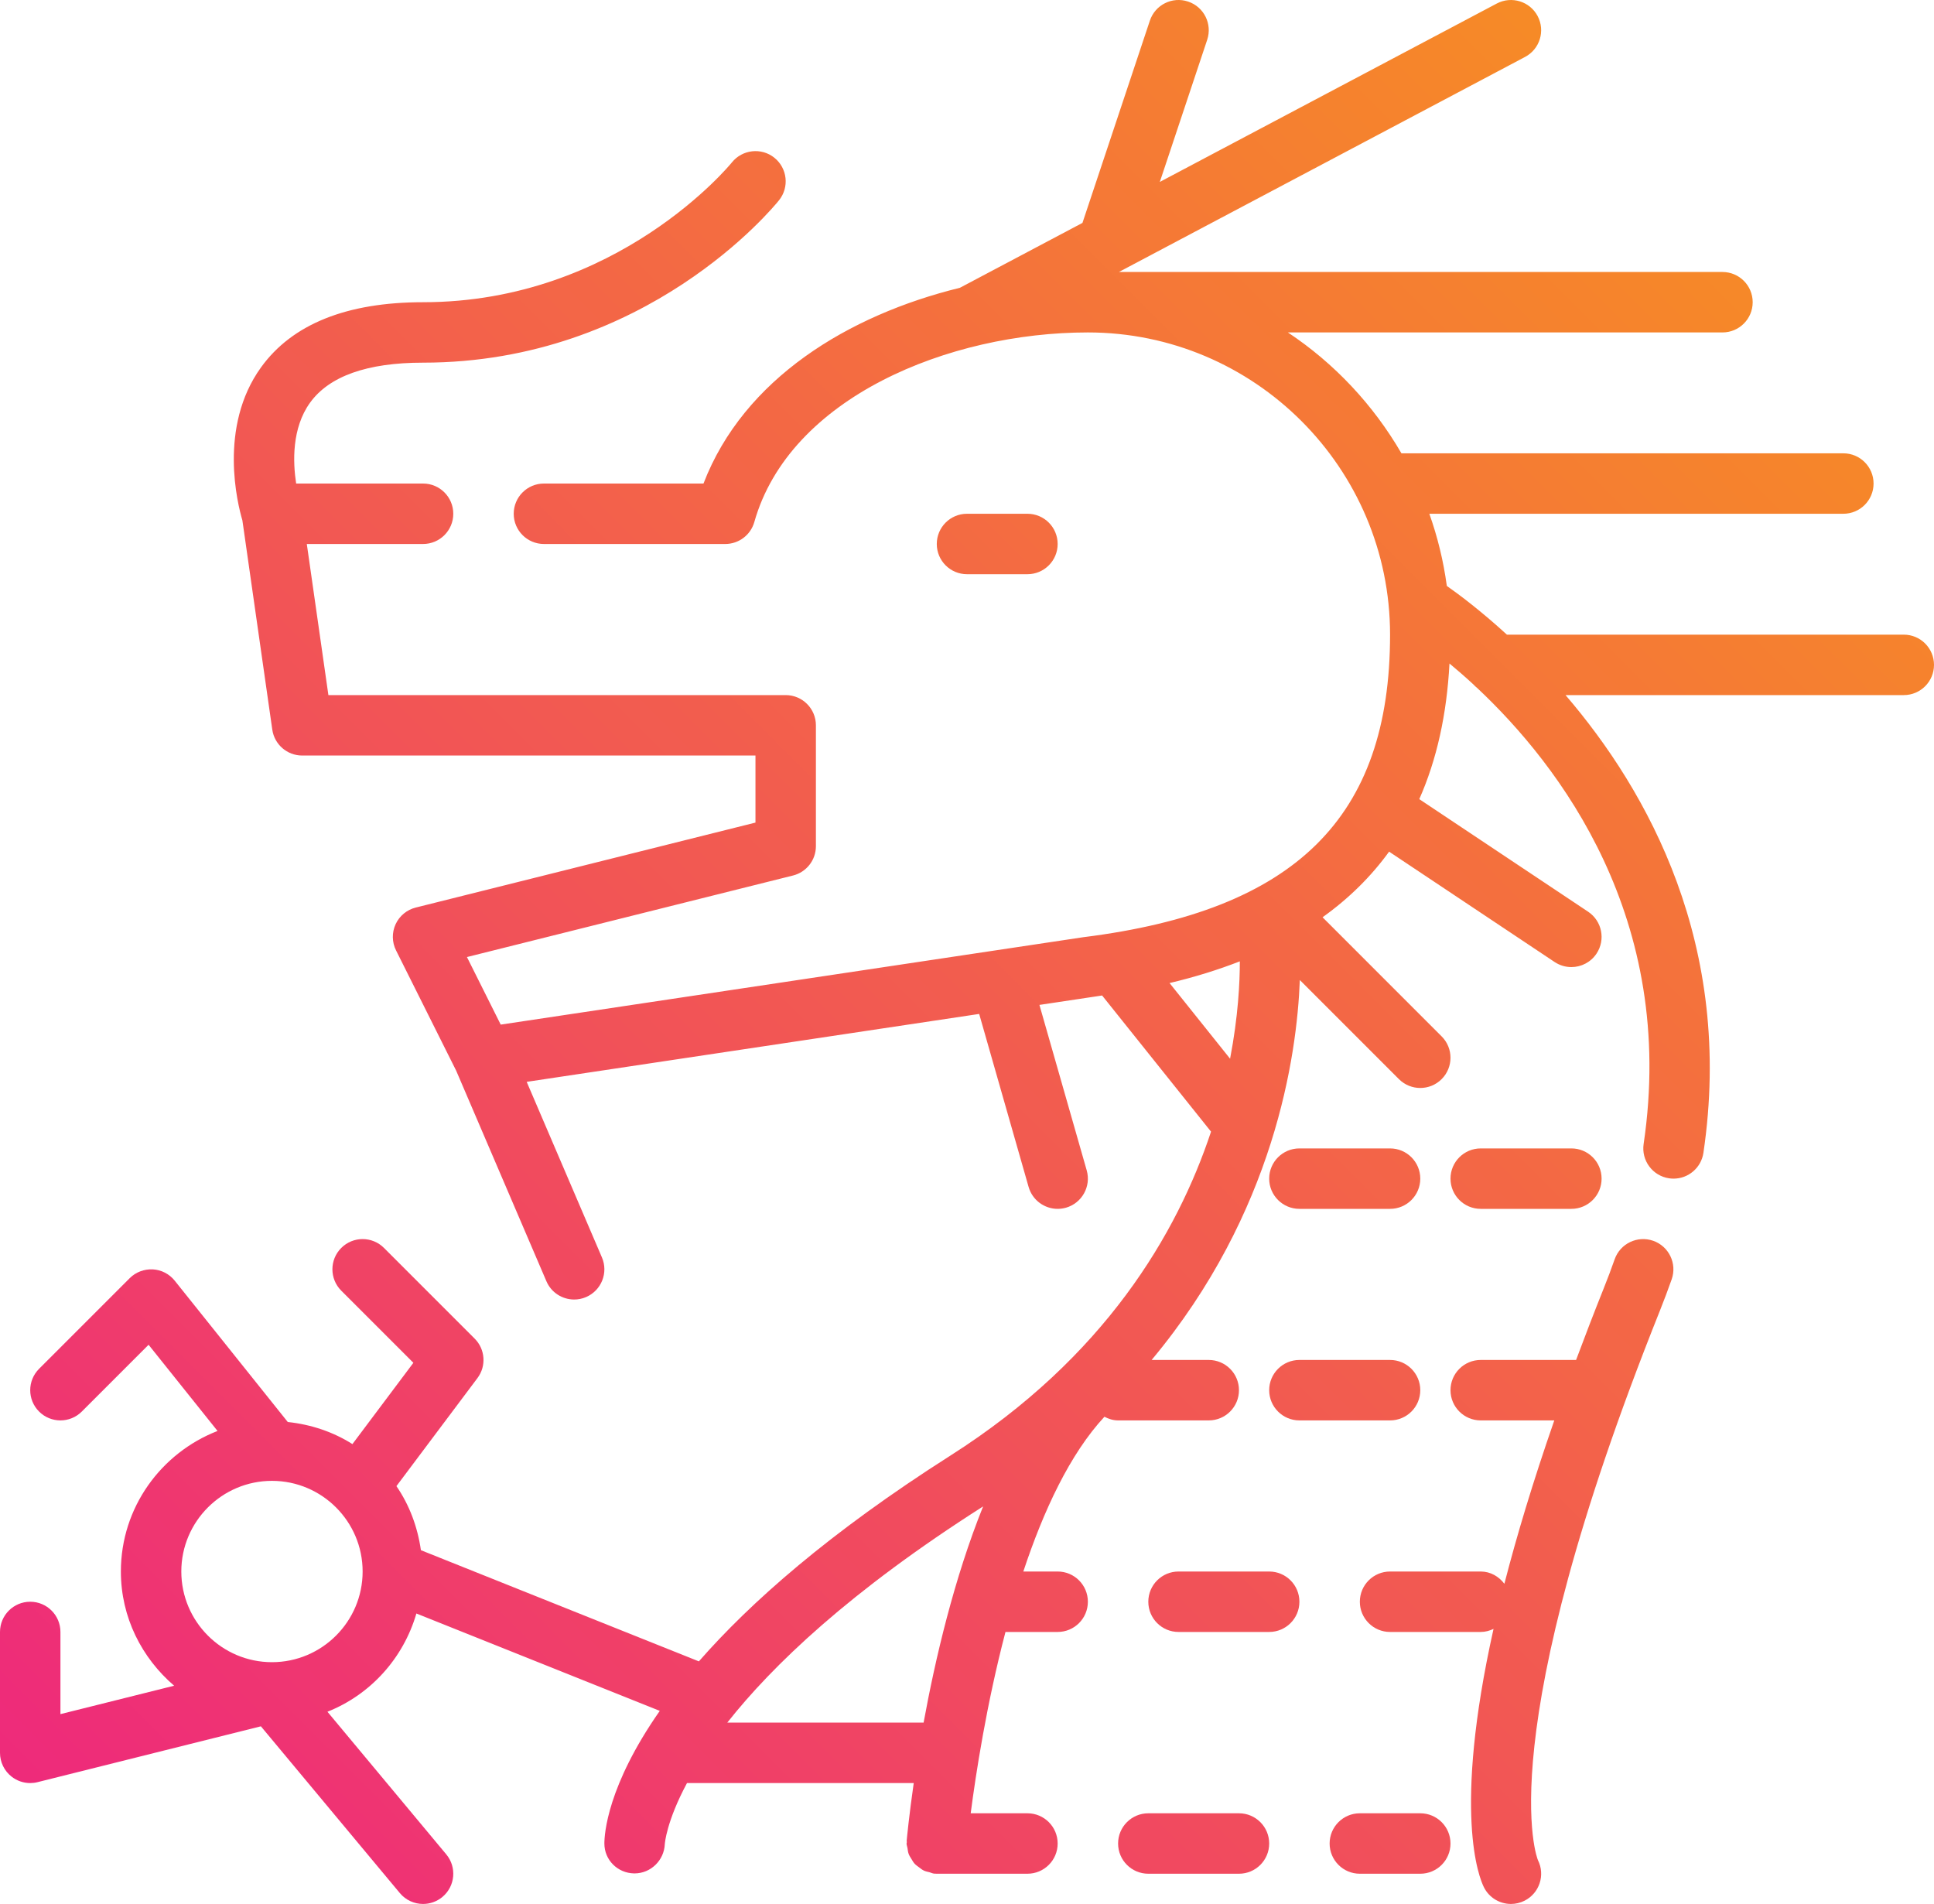 <?xml version="1.0" encoding="UTF-8"?><svg xmlns="http://www.w3.org/2000/svg" xmlns:xlink="http://www.w3.org/1999/xlink" height="504.0" preserveAspectRatio="xMidYMid meet" version="1.0" viewBox="0.0 8.0 512.0 504.0" width="512.0" zoomAndPan="magnify"><defs><clipPath id="a"><path d="M 248 144 L 280 144 L 280 160 L 248 160 Z M 248 144"/></clipPath><clipPath id="b"><path d="M 272 160 C 276.418 160 280 156.422 280 152 C 280 147.578 276.418 144 272 144 L 256 144 C 251.582 144 248 147.578 248 152 C 248 156.422 251.582 160 256 160 Z M 272 160"/></clipPath><clipPath id="c"><path d="M 272 160 C 276.418 160 280 156.422 280 152 C 280 147.578 276.418 144 272 144 L 256 144 C 251.582 144 248 147.578 248 152 C 248 156.422 251.582 160 256 160 L 272 160"/></clipPath><clipPath id="e"><path d="M 0 7 L 512 7 L 512 512 L 0 512 Z M 0 7"/></clipPath><clipPath id="f"><path d="M 72 400 C 85.234 400 96 410.766 96 424 C 96 437.234 85.234 448 72 448 C 58.766 448 48 437.234 48 424 C 48 410.766 58.766 400 72 400 Z M 260.266 406.77 C 252.586 425.855 247.605 447.086 244.512 464 L 192.539 464 C 204.465 448.883 224.969 429.234 260.266 406.77 Z M 309.625 268.227 C 316.289 266.648 322.473 264.723 328.227 262.48 C 328.234 267.992 327.801 277.043 325.648 288.254 Z M 8 480 C 8.648 480 9.301 479.922 9.941 479.758 L 69.066 464.977 L 105.855 509.125 C 107.438 511.023 109.711 512 112.004 512 C 113.809 512 115.625 511.391 117.121 510.148 C 120.516 507.32 120.973 502.273 118.145 498.875 L 86.684 461.121 C 98.074 456.602 106.77 446.988 110.234 435.113 L 174.668 460.887 C 160.73 480.809 160 493.59 160 496 C 160 500.352 163.48 503.82 167.836 503.914 C 167.891 503.914 167.945 503.914 168 503.914 C 172.277 503.914 175.816 500.461 175.996 496.164 C 176.004 496.02 176.414 490.18 181.871 480 L 241.898 480 C 240.66 488.637 240.113 494.383 240.031 495.273 C 240.02 495.402 240.078 495.516 240.07 495.645 C 240.066 495.77 240 495.875 240 496 C 240 496.422 240.176 496.785 240.242 497.191 C 240.324 497.73 240.371 498.266 240.559 498.766 C 240.738 499.25 241.02 499.652 241.285 500.09 C 241.555 500.531 241.789 500.977 242.141 501.355 C 242.484 501.73 242.898 502 243.305 502.305 C 243.719 502.617 244.105 502.938 244.578 503.164 C 245.051 503.391 245.566 503.48 246.086 503.613 C 246.492 503.719 246.848 503.93 247.277 503.969 C 247.52 503.992 247.758 504 247.996 504 L 272 504 C 276.418 504 280 500.422 280 496 C 280 491.578 276.418 488 272 488 L 256.98 488 C 258.332 477.59 261.16 459.172 266.184 440 L 280 440 C 284.418 440 288 436.422 288 432 C 288 427.578 284.418 424 280 424 L 270.91 424 C 276.223 407.965 283.238 392.879 292.383 383.031 C 293.48 383.602 294.676 384 296 384 L 320 384 C 324.418 384 328 380.422 328 376 C 328 371.578 324.418 368 320 368 L 304.875 368 C 337.414 329.039 343.348 287.492 344.113 267.426 L 370.344 293.656 C 371.906 295.219 373.953 296 376 296 C 378.047 296 380.094 295.219 381.656 293.656 C 384.781 290.531 384.781 285.469 381.656 282.344 L 350.129 250.812 C 357.082 245.844 362.953 240.059 367.746 233.445 L 411.562 262.656 C 412.926 263.562 414.469 264 415.992 264 C 418.578 264 421.113 262.75 422.656 260.438 C 425.105 256.758 424.113 251.797 420.438 249.344 L 375.734 219.543 C 380.355 209.113 383.012 197.156 383.73 183.641 C 385.699 185.27 387.824 187.113 390.074 189.191 C 390.375 189.535 390.699 189.816 391.051 190.105 C 412.793 210.516 443.969 251.094 435.129 310.828 C 434.484 315.203 437.5 319.266 441.871 319.914 C 442.27 319.969 442.664 320 443.055 320 C 446.953 320 450.367 317.148 450.957 313.172 C 459.082 258.266 436.293 217.438 414.453 192 L 504 192 C 508.418 192 512 188.422 512 184 C 512 179.578 508.418 176 504 176 L 398.938 176 C 392.035 169.691 386.273 165.375 383.027 163.102 C 382.137 156.492 380.57 150.113 378.398 144 L 488 144 C 492.418 144 496 140.422 496 136 C 496 131.578 492.418 128 488 128 L 371.012 128 C 363.562 115.164 353.281 104.188 340.949 96 L 456 96 C 460.418 96 464 92.422 464 88 C 464 83.578 460.418 80 456 80 L 296.211 80 L 403.742 23.07 C 407.648 21 409.137 16.164 407.07 12.258 C 405.008 8.359 400.168 6.867 396.258 8.93 L 307.047 56.156 L 319.59 18.531 C 320.988 14.336 318.723 9.805 314.531 8.414 C 310.328 7.008 305.809 9.281 304.41 13.469 L 286.566 67.004 L 254.113 84.184 C 224.629 91.41 196.906 108.234 186.238 136 L 144 136 C 139.582 136 136 139.578 136 144 C 136 148.422 139.582 152 144 152 L 192 152 C 195.578 152 198.723 149.625 199.699 146.18 C 209.016 113.234 251.172 96 288 96 C 332.113 96 368 131.891 368 176 C 368 224.367 343.02 249.062 286.812 256.086 L 132.559 279.227 L 123.617 261.344 L 209.941 239.758 C 213.5 238.867 216 235.672 216 232 L 216 200 C 216 195.578 212.418 192 208 192 L 86.938 192 L 81.223 152 L 112 152 C 116.418 152 120 148.422 120 144 C 120 139.578 116.418 136 112 136 L 78.402 136 C 77.531 130.32 77.219 121.348 82.074 114.609 C 87.148 107.57 97.219 104 112 104 C 171.164 104 204.844 62.75 206.246 61 C 209.008 57.547 208.449 52.516 204.996 49.75 C 201.555 46.992 196.516 47.562 193.754 51 C 193.457 51.375 163.559 88 112 88 C 91.785 88 77.348 93.805 69.094 105.258 C 57.711 121.055 62.93 141.562 64.168 145.746 L 72.082 201.133 C 72.645 205.07 76.02 208 80 208 L 200 208 L 200 225.75 L 110.059 248.242 C 107.707 248.828 105.746 250.453 104.73 252.656 C 103.719 254.859 103.758 257.406 104.844 259.578 L 120.766 291.422 L 144.648 347.148 C 145.945 350.188 148.898 352 152.004 352 C 153.055 352 154.125 351.797 155.152 351.352 C 159.211 349.609 161.094 344.906 159.352 340.852 L 139.434 294.379 L 259.223 276.402 L 272.309 322.195 C 273.312 325.711 276.516 328 279.996 328 C 280.723 328 281.465 327.898 282.199 327.695 C 286.445 326.477 288.906 322.047 287.691 317.805 L 275.176 274.012 L 288.992 271.938 C 289.945 271.816 290.824 271.645 291.766 271.516 L 320.605 307.562 C 311.664 334.516 292.492 367.293 251.703 393.25 C 219.457 413.77 198.578 432.281 185.016 447.785 L 111.43 418.355 C 110.539 412.141 108.359 406.352 104.949 401.395 L 126.398 372.797 C 128.789 369.617 128.473 365.156 125.656 362.344 L 101.656 338.344 C 98.531 335.219 93.469 335.219 90.344 338.344 C 87.219 341.469 87.219 346.531 90.344 349.656 L 109.438 368.75 L 93.301 390.27 C 88.246 387.066 82.426 385.086 76.184 384.422 L 46.246 347 C 44.824 345.227 42.715 344.141 40.441 344.016 C 38.176 343.914 35.953 344.734 34.344 346.344 L 10.344 370.344 C 7.219 373.469 7.219 378.531 10.344 381.656 C 13.469 384.781 18.531 384.781 21.656 381.656 L 39.336 363.977 L 57.59 386.793 C 42.656 392.602 32 407.039 32 424 C 32 436.133 37.543 446.887 46.102 454.23 L 16 461.75 L 16 440 C 16 435.578 12.418 432 8 432 C 3.582 432 0 435.578 0 440 L 0 472 C 0 474.461 1.137 476.789 3.078 478.305 C 4.496 479.414 6.234 480 8 480 Z M 8 480"/></clipPath><clipPath id="g"><path d="M 72 400 C 85.234 400 96 410.766 96 424 C 96 437.234 85.234 448 72 448 C 58.766 448 48 437.234 48 424 C 48 410.766 58.766 400 72 400 Z M 260.266 406.77 C 252.586 425.855 247.605 447.086 244.512 464 L 192.539 464 C 204.465 448.883 224.969 429.234 260.266 406.77 Z M 309.625 268.227 C 316.289 266.648 322.473 264.723 328.227 262.48 C 328.234 267.992 327.801 277.043 325.648 288.254 Z M 8 480 C 8.648 480 9.301 479.922 9.941 479.758 L 69.066 464.977 L 105.855 509.125 C 107.438 511.023 109.711 512 112.004 512 C 113.809 512 115.625 511.391 117.121 510.148 C 120.516 507.32 120.973 502.273 118.145 498.875 L 86.684 461.121 C 98.074 456.602 106.77 446.988 110.234 435.113 L 174.668 460.887 C 160.73 480.809 160 493.59 160 496 C 160 500.352 163.48 503.82 167.836 503.914 C 167.891 503.914 167.945 503.914 168 503.914 C 172.277 503.914 175.816 500.461 175.996 496.164 C 176.004 496.02 176.414 490.18 181.871 480 L 241.898 480 C 240.66 488.637 240.113 494.383 240.031 495.273 C 240.02 495.402 240.078 495.516 240.07 495.645 C 240.066 495.77 240 495.875 240 496 C 240 496.422 240.176 496.785 240.242 497.191 C 240.324 497.73 240.371 498.266 240.559 498.766 C 240.738 499.25 241.02 499.652 241.285 500.09 C 241.555 500.531 241.789 500.977 242.141 501.355 C 242.484 501.73 242.898 502 243.305 502.305 C 243.719 502.617 244.105 502.938 244.578 503.164 C 245.051 503.391 245.566 503.48 246.086 503.613 C 246.492 503.719 246.848 503.93 247.277 503.969 C 247.52 503.992 247.758 504 247.996 504 L 272 504 C 276.418 504 280 500.422 280 496 C 280 491.578 276.418 488 272 488 L 256.98 488 C 258.332 477.59 261.16 459.172 266.184 440 L 280 440 C 284.418 440 288 436.422 288 432 C 288 427.578 284.418 424 280 424 L 270.91 424 C 276.223 407.965 283.238 392.879 292.383 383.031 C 293.48 383.602 294.676 384 296 384 L 320 384 C 324.418 384 328 380.422 328 376 C 328 371.578 324.418 368 320 368 L 304.875 368 C 337.414 329.039 343.348 287.492 344.113 267.426 L 370.344 293.656 C 371.906 295.219 373.953 296 376 296 C 378.047 296 380.094 295.219 381.656 293.656 C 384.781 290.531 384.781 285.469 381.656 282.344 L 350.129 250.812 C 357.082 245.844 362.953 240.059 367.746 233.445 L 411.562 262.656 C 412.926 263.562 414.469 264 415.992 264 C 418.578 264 421.113 262.75 422.656 260.438 C 425.105 256.758 424.113 251.797 420.438 249.344 L 375.734 219.543 C 380.355 209.113 383.012 197.156 383.73 183.641 C 385.699 185.27 387.824 187.113 390.074 189.191 C 390.375 189.535 390.699 189.816 391.051 190.105 C 412.793 210.516 443.969 251.094 435.129 310.828 C 434.484 315.203 437.5 319.266 441.871 319.914 C 442.27 319.969 442.664 320 443.055 320 C 446.953 320 450.367 317.148 450.957 313.172 C 459.082 258.266 436.293 217.438 414.453 192 L 504 192 C 508.418 192 512 188.422 512 184 C 512 179.578 508.418 176 504 176 L 398.938 176 C 392.035 169.691 386.273 165.375 383.027 163.102 C 382.137 156.492 380.57 150.113 378.398 144 L 488 144 C 492.418 144 496 140.422 496 136 C 496 131.578 492.418 128 488 128 L 371.012 128 C 363.562 115.164 353.281 104.188 340.949 96 L 456 96 C 460.418 96 464 92.422 464 88 C 464 83.578 460.418 80 456 80 L 296.211 80 L 403.742 23.07 C 407.648 21 409.137 16.164 407.07 12.258 C 405.008 8.359 400.168 6.867 396.258 8.93 L 307.047 56.156 L 319.59 18.531 C 320.988 14.336 318.723 9.805 314.531 8.414 C 310.328 7.008 305.809 9.281 304.41 13.469 L 286.566 67.004 L 254.113 84.184 C 224.629 91.41 196.906 108.234 186.238 136 L 144 136 C 139.582 136 136 139.578 136 144 C 136 148.422 139.582 152 144 152 L 192 152 C 195.578 152 198.723 149.625 199.699 146.18 C 209.016 113.234 251.172 96 288 96 C 332.113 96 368 131.891 368 176 C 368 224.367 343.02 249.062 286.812 256.086 L 132.559 279.227 L 123.617 261.344 L 209.941 239.758 C 213.5 238.867 216 235.672 216 232 L 216 200 C 216 195.578 212.418 192 208 192 L 86.938 192 L 81.223 152 L 112 152 C 116.418 152 120 148.422 120 144 C 120 139.578 116.418 136 112 136 L 78.402 136 C 77.531 130.32 77.219 121.348 82.074 114.609 C 87.148 107.57 97.219 104 112 104 C 171.164 104 204.844 62.75 206.246 61 C 209.008 57.547 208.449 52.516 204.996 49.75 C 201.555 46.992 196.516 47.562 193.754 51 C 193.457 51.375 163.559 88 112 88 C 91.785 88 77.348 93.805 69.094 105.258 C 57.711 121.055 62.93 141.562 64.168 145.746 L 72.082 201.133 C 72.645 205.07 76.02 208 80 208 L 200 208 L 200 225.75 L 110.059 248.242 C 107.707 248.828 105.746 250.453 104.73 252.656 C 103.719 254.859 103.758 257.406 104.844 259.578 L 120.766 291.422 L 144.648 347.148 C 145.945 350.188 148.898 352 152.004 352 C 153.055 352 154.125 351.797 155.152 351.352 C 159.211 349.609 161.094 344.906 159.352 340.852 L 139.434 294.379 L 259.223 276.402 L 272.309 322.195 C 273.312 325.711 276.516 328 279.996 328 C 280.723 328 281.465 327.898 282.199 327.695 C 286.445 326.477 288.906 322.047 287.691 317.805 L 275.176 274.012 L 288.992 271.938 C 289.945 271.816 290.824 271.645 291.766 271.516 L 320.605 307.562 C 311.664 334.516 292.492 367.293 251.703 393.25 C 219.457 413.77 198.578 432.281 185.016 447.785 L 111.43 418.355 C 110.539 412.141 108.359 406.352 104.949 401.395 L 126.398 372.797 C 128.789 369.617 128.473 365.156 125.656 362.344 L 101.656 338.344 C 98.531 335.219 93.469 335.219 90.344 338.344 C 87.219 341.469 87.219 346.531 90.344 349.656 L 109.438 368.75 L 93.301 390.27 C 88.246 387.066 82.426 385.086 76.184 384.422 L 46.246 347 C 44.824 345.227 42.715 344.141 40.441 344.016 C 38.176 343.914 35.953 344.734 34.344 346.344 L 10.344 370.344 C 7.219 373.469 7.219 378.531 10.344 381.656 C 13.469 384.781 18.531 384.781 21.656 381.656 L 39.336 363.977 L 57.59 386.793 C 42.656 392.602 32 407.039 32 424 C 32 436.133 37.543 446.887 46.102 454.23 L 16 461.75 L 16 440 C 16 435.578 12.418 432 8 432 C 3.582 432 0 435.578 0 440 L 0 472 C 0 474.461 1.137 476.789 3.078 478.305 C 4.496 479.414 6.234 480 8 480"/></clipPath><clipPath id="i"><path d="M 336 312 L 376 312 L 376 328 L 336 328 Z M 336 312"/></clipPath><clipPath id="j"><path d="M 344 328 L 368 328 C 372.418 328 376 324.422 376 320 C 376 315.578 372.418 312 368 312 L 344 312 C 339.582 312 336 315.578 336 320 C 336 324.422 339.582 328 344 328 Z M 344 328"/></clipPath><clipPath id="k"><path d="M 344 328 L 368 328 C 372.418 328 376 324.422 376 320 C 376 315.578 372.418 312 368 312 L 344 312 C 339.582 312 336 315.578 336 320 C 336 324.422 339.582 328 344 328"/></clipPath><clipPath id="m"><path d="M 384 312 L 424 312 L 424 328 L 384 328 Z M 384 312"/></clipPath><clipPath id="n"><path d="M 392 328 L 416 328 C 420.418 328 424 324.422 424 320 C 424 315.578 420.418 312 416 312 L 392 312 C 387.582 312 384 315.578 384 320 C 384 324.422 387.582 328 392 328 Z M 392 328"/></clipPath><clipPath id="o"><path d="M 392 328 L 416 328 C 420.418 328 424 324.422 424 320 C 424 315.578 420.418 312 416 312 L 392 312 C 387.582 312 384 315.578 384 320 C 384 324.422 387.582 328 392 328"/></clipPath><clipPath id="q"><path d="M 336 368 L 376 368 L 376 384 L 336 384 Z M 336 368"/></clipPath><clipPath id="r"><path d="M 344 384 L 368 384 C 372.418 384 376 380.422 376 376 C 376 371.578 372.418 368 368 368 L 344 368 C 339.582 368 336 371.578 336 376 C 336 380.422 339.582 384 344 384 Z M 344 384"/></clipPath><clipPath id="s"><path d="M 344 384 L 368 384 C 372.418 384 376 380.422 376 376 C 376 371.578 372.418 368 368 368 L 344 368 C 339.582 368 336 371.578 336 376 C 336 380.422 339.582 384 344 384"/></clipPath><clipPath id="u"><path d="M 360 336 L 444 336 L 444 512 L 360 512 Z M 360 336"/></clipPath><clipPath id="v"><path d="M 392 424 L 368 424 C 363.582 424 360 427.578 360 432 C 360 436.422 363.582 440 368 440 L 392 440 C 393.223 440 394.352 439.68 395.391 439.188 C 384.516 487.965 391.613 505.117 392.844 507.578 C 394.246 510.383 397.07 512 400.008 512 C 401.207 512 402.43 511.727 403.578 511.156 C 407.531 509.18 409.133 504.375 407.156 500.422 C 407.012 500.133 394.031 468.461 439.43 354.969 C 440.547 352.172 441.586 349.398 442.555 346.656 C 444.02 342.492 441.832 337.922 437.664 336.453 C 433.5 335 428.93 337.172 427.461 341.344 C 426.57 343.883 425.609 346.438 424.57 349.031 C 421.934 355.621 419.52 361.914 417.246 368 L 392 368 C 387.582 368 384 371.578 384 376 C 384 380.422 387.582 384 392 384 L 411.477 384 C 405.793 400.355 401.488 414.699 398.266 427.246 C 396.805 425.324 394.602 424 392 424 Z M 392 424"/></clipPath><clipPath id="w"><path d="M 392 424 L 368 424 C 363.582 424 360 427.578 360 432 C 360 436.422 363.582 440 368 440 L 392 440 C 393.223 440 394.352 439.68 395.391 439.188 C 384.516 487.965 391.613 505.117 392.844 507.578 C 394.246 510.383 397.07 512 400.008 512 C 401.207 512 402.43 511.727 403.578 511.156 C 407.531 509.18 409.133 504.375 407.156 500.422 C 407.012 500.133 394.031 468.461 439.43 354.969 C 440.547 352.172 441.586 349.398 442.555 346.656 C 444.02 342.492 441.832 337.922 437.664 336.453 C 433.5 335 428.93 337.172 427.461 341.344 C 426.57 343.883 425.609 346.438 424.57 349.031 C 421.934 355.621 419.52 361.914 417.246 368 L 392 368 C 387.582 368 384 371.578 384 376 C 384 380.422 387.582 384 392 384 L 411.477 384 C 405.793 400.355 401.488 414.699 398.266 427.246 C 396.805 425.324 394.602 424 392 424"/></clipPath><clipPath id="y"><path d="M 304 424 L 344 424 L 344 440 L 304 440 Z M 304 424"/></clipPath><clipPath id="z"><path d="M 312 424 C 307.582 424 304 427.578 304 432 C 304 436.422 307.582 440 312 440 L 336 440 C 340.418 440 344 436.422 344 432 C 344 427.578 340.418 424 336 424 Z M 312 424"/></clipPath><clipPath id="A"><path d="M 312 424 C 307.582 424 304 427.578 304 432 C 304 436.422 307.582 440 312 440 L 336 440 C 340.418 440 344 436.422 344 432 C 344 427.578 340.418 424 336 424 L 312 424"/></clipPath><clipPath id="C"><path d="M 352 488 L 384 488 L 384 504 L 352 504 Z M 352 488"/></clipPath><clipPath id="D"><path d="M 360 488 C 355.582 488 352 491.578 352 496 C 352 500.422 355.582 504 360 504 L 376 504 C 380.418 504 384 500.422 384 496 C 384 491.578 380.418 488 376 488 Z M 360 488"/></clipPath><clipPath id="E"><path d="M 360 488 C 355.582 488 352 491.578 352 496 C 352 500.422 355.582 504 360 504 L 376 504 C 380.418 504 384 500.422 384 496 C 384 491.578 380.418 488 376 488 L 360 488"/></clipPath><clipPath id="G"><path d="M 296 488 L 336 488 L 336 504 L 296 504 Z M 296 488"/></clipPath><clipPath id="H"><path d="M 296 496 C 296 500.422 299.582 504 304 504 L 328 504 C 332.418 504 336 500.422 336 496 C 336 491.578 332.418 488 328 488 L 304 488 C 299.582 488 296 491.578 296 496 Z M 296 496"/></clipPath><clipPath id="I"><path d="M 296 496 C 296 500.422 299.582 504 304 504 L 328 504 C 332.418 504 336 500.422 336 496 C 336 491.578 332.418 488 328 488 L 304 488 C 299.582 488 296 491.578 296 496"/></clipPath><linearGradient gradientTransform="scale(-657.754) rotate(-45 -.286 .836)" gradientUnits="userSpaceOnUse" id="d" x1=".361" x2=".413" xlink:actuate="onLoad" xlink:show="other" xlink:type="simple" xmlns:xlink="http://www.w3.org/1999/xlink" y1="0" y2="0"><stop offset="0" stop-color="#f46e40"/><stop offset=".125" stop-color="#f46d40"/><stop offset=".25" stop-color="#f46d40"/><stop offset=".375" stop-color="#f46c41"/><stop offset=".5" stop-color="#f46b42"/><stop offset=".625" stop-color="#f36b42"/><stop offset=".75" stop-color="#f36a43"/><stop offset=".875" stop-color="#f36943"/><stop offset="1" stop-color="#f36944"/></linearGradient><linearGradient gradientTransform="scale(-657.754) rotate(-45 -.365 .869)" gradientUnits="userSpaceOnUse" id="h" x1="-.036" x2="1.058" xlink:actuate="onLoad" xlink:show="other" xlink:type="simple" xmlns:xlink="http://www.w3.org/1999/xlink" y1="0" y2="0"><stop offset="0" stop-color="#f7941e"/><stop offset=".031" stop-color="#f7941e"/><stop offset=".039" stop-color="#f7941e"/><stop offset=".047" stop-color="#f7931f"/><stop offset=".055" stop-color="#f79220"/><stop offset=".063" stop-color="#f79121"/><stop offset=".07" stop-color="#f79021"/><stop offset=".078" stop-color="#f78f22"/><stop offset=".086" stop-color="#f78e23"/><stop offset=".094" stop-color="#f68d24"/><stop offset=".102" stop-color="#f68c25"/><stop offset=".109" stop-color="#f68c25"/><stop offset=".117" stop-color="#f68b26"/><stop offset=".125" stop-color="#f68a27"/><stop offset=".133" stop-color="#f68928"/><stop offset=".141" stop-color="#f68829"/><stop offset=".148" stop-color="#f68729"/><stop offset=".156" stop-color="#f6862a"/><stop offset=".164" stop-color="#f6852b"/><stop offset=".172" stop-color="#f6842c"/><stop offset=".18" stop-color="#f6832d"/><stop offset=".188" stop-color="#f6822d"/><stop offset=".195" stop-color="#f5822e"/><stop offset=".203" stop-color="#f5812f"/><stop offset=".211" stop-color="#f58030"/><stop offset=".219" stop-color="#f57f31"/><stop offset=".227" stop-color="#f57e31"/><stop offset=".234" stop-color="#f57d32"/><stop offset=".242" stop-color="#f57c33"/><stop offset=".25" stop-color="#f57b34"/><stop offset=".258" stop-color="#f57a35"/><stop offset=".266" stop-color="#f57935"/><stop offset=".273" stop-color="#f57936"/><stop offset=".281" stop-color="#f57837"/><stop offset=".289" stop-color="#f57738"/><stop offset=".297" stop-color="#f47638"/><stop offset=".305" stop-color="#f47539"/><stop offset=".313" stop-color="#f4743a"/><stop offset=".32" stop-color="#f4733b"/><stop offset=".328" stop-color="#f4723c"/><stop offset=".336" stop-color="#f4713c"/><stop offset=".344" stop-color="#f4703d"/><stop offset=".352" stop-color="#f46f3e"/><stop offset=".359" stop-color="#f46f3f"/><stop offset=".367" stop-color="#f46e40"/><stop offset=".375" stop-color="#f46d40"/><stop offset=".383" stop-color="#f46c41"/><stop offset=".391" stop-color="#f46b42"/><stop offset=".398" stop-color="#f36a43"/><stop offset=".406" stop-color="#f36944"/><stop offset=".414" stop-color="#f36844"/><stop offset=".422" stop-color="#f36745"/><stop offset=".43" stop-color="#f36646"/><stop offset=".438" stop-color="#f36647"/><stop offset=".445" stop-color="#f36548"/><stop offset=".453" stop-color="#f36448"/><stop offset=".461" stop-color="#f36349"/><stop offset=".469" stop-color="#f3624a"/><stop offset=".477" stop-color="#f3614b"/><stop offset=".484" stop-color="#f3604c"/><stop offset=".492" stop-color="#f35f4c"/><stop offset=".5" stop-color="#f25e4d"/><stop offset=".508" stop-color="#f25d4e"/><stop offset=".516" stop-color="#f25c4f"/><stop offset=".523" stop-color="#f25c50"/><stop offset=".531" stop-color="#f25b50"/><stop offset=".539" stop-color="#f25a51"/><stop offset=".547" stop-color="#f25952"/><stop offset=".555" stop-color="#f25853"/><stop offset=".563" stop-color="#f25753"/><stop offset=".57" stop-color="#f25654"/><stop offset=".578" stop-color="#f25555"/><stop offset=".586" stop-color="#f25456"/><stop offset=".594" stop-color="#f25357"/><stop offset=".602" stop-color="#f15357"/><stop offset=".609" stop-color="#f15258"/><stop offset=".617" stop-color="#f15159"/><stop offset=".625" stop-color="#f1505a"/><stop offset=".633" stop-color="#f14f5b"/><stop offset=".641" stop-color="#f14e5b"/><stop offset=".648" stop-color="#f14d5c"/><stop offset=".656" stop-color="#f14c5d"/><stop offset=".664" stop-color="#f14b5e"/><stop offset=".672" stop-color="#f14a5f"/><stop offset=".68" stop-color="#f1495f"/><stop offset=".688" stop-color="#f14960"/><stop offset=".695" stop-color="#f14861"/><stop offset=".703" stop-color="#f04762"/><stop offset=".711" stop-color="#f04663"/><stop offset=".719" stop-color="#f04563"/><stop offset=".727" stop-color="#f04464"/><stop offset=".734" stop-color="#f04365"/><stop offset=".742" stop-color="#f04266"/><stop offset=".75" stop-color="#f04167"/><stop offset=".758" stop-color="#f04067"/><stop offset=".766" stop-color="#f03f68"/><stop offset=".773" stop-color="#f03f69"/><stop offset=".781" stop-color="#f03e6a"/><stop offset=".789" stop-color="#f03d6b"/><stop offset=".797" stop-color="#f03c6b"/><stop offset=".805" stop-color="#ef3b6c"/><stop offset=".813" stop-color="#ef3a6d"/><stop offset=".82" stop-color="#ef396e"/><stop offset=".828" stop-color="#ef386f"/><stop offset=".836" stop-color="#ef376f"/><stop offset=".844" stop-color="#ef3670"/><stop offset=".852" stop-color="#ef3671"/><stop offset=".859" stop-color="#ef3572"/><stop offset=".867" stop-color="#ef3472"/><stop offset=".875" stop-color="#ef3373"/><stop offset=".883" stop-color="#ef3274"/><stop offset=".891" stop-color="#ef3175"/><stop offset=".898" stop-color="#ef3076"/><stop offset=".906" stop-color="#ee2f76"/><stop offset=".914" stop-color="#ee2e77"/><stop offset=".922" stop-color="#ee2d78"/><stop offset=".93" stop-color="#ee2c79"/><stop offset=".938" stop-color="#ee2c7a"/><stop offset=".945" stop-color="#ee2b7a"/><stop offset=".953" stop-color="#ee2a7b"/><stop offset=".969" stop-color="#ee2a7b"/><stop offset="1" stop-color="#ee2a7b"/></linearGradient><linearGradient gradientTransform="scale(-657.754) rotate(-45 -.624 .976)" gradientUnits="userSpaceOnUse" id="l" x1=".439" x2=".499" xlink:actuate="onLoad" xlink:show="other" xlink:type="simple" xmlns:xlink="http://www.w3.org/1999/xlink" y1="0" y2="0"><stop offset="0" stop-color="#f36647"/><stop offset=".125" stop-color="#f36547"/><stop offset=".25" stop-color="#f36448"/><stop offset=".375" stop-color="#f36449"/><stop offset=".5" stop-color="#f36349"/><stop offset=".625" stop-color="#f3624a"/><stop offset=".75" stop-color="#f3614b"/><stop offset=".875" stop-color="#f3604b"/><stop offset="1" stop-color="#f3604c"/></linearGradient><linearGradient gradientTransform="scale(-657.754) rotate(-45 -.686 1.002)" gradientUnits="userSpaceOnUse" id="p" x1=".387" x2=".447" xlink:actuate="onLoad" xlink:show="other" xlink:type="simple" xmlns:xlink="http://www.w3.org/1999/xlink" y1="0" y2="0"><stop offset="0" stop-color="#f46b42"/><stop offset=".125" stop-color="#f36b42"/><stop offset=".25" stop-color="#f36a43"/><stop offset=".375" stop-color="#f36944"/><stop offset=".5" stop-color="#f36844"/><stop offset=".625" stop-color="#f36745"/><stop offset=".75" stop-color="#f36746"/><stop offset=".875" stop-color="#f36647"/><stop offset="1" stop-color="#f36547"/></linearGradient><linearGradient gradientTransform="scale(-657.754) rotate(-45 -.696 1.006)" gradientUnits="userSpaceOnUse" id="t" x1=".499" x2=".559" xlink:actuate="onLoad" xlink:show="other" xlink:type="simple" xmlns:xlink="http://www.w3.org/1999/xlink" y1="0" y2="0"><stop offset="0" stop-color="#f35f4c"/><stop offset=".125" stop-color="#f25f4d"/><stop offset=".25" stop-color="#f25e4d"/><stop offset=".375" stop-color="#f25d4e"/><stop offset=".5" stop-color="#f25c4f"/><stop offset=".625" stop-color="#f25c50"/><stop offset=".75" stop-color="#f25b50"/><stop offset=".875" stop-color="#f25a51"/><stop offset="1" stop-color="#f25952"/></linearGradient><linearGradient gradientTransform="scale(-657.754) rotate(-45 -.831 1.062)" gradientUnits="userSpaceOnUse" id="x" x1=".39" x2=".671" xlink:actuate="onLoad" xlink:show="other" xlink:type="simple" xmlns:xlink="http://www.w3.org/1999/xlink" y1="0" y2="0"><stop offset="0" stop-color="#f36b42"/><stop offset=".031" stop-color="#f36a43"/><stop offset=".063" stop-color="#f36944"/><stop offset=".094" stop-color="#f36844"/><stop offset=".125" stop-color="#f36745"/><stop offset=".156" stop-color="#f36646"/><stop offset=".188" stop-color="#f36647"/><stop offset=".219" stop-color="#f36548"/><stop offset=".25" stop-color="#f36448"/><stop offset=".281" stop-color="#f36349"/><stop offset=".313" stop-color="#f3624a"/><stop offset=".344" stop-color="#f3614b"/><stop offset=".375" stop-color="#f3604c"/><stop offset=".406" stop-color="#f25f4c"/><stop offset=".438" stop-color="#f25e4d"/><stop offset=".469" stop-color="#f25d4e"/><stop offset=".5" stop-color="#f25c4f"/><stop offset=".531" stop-color="#f25b50"/><stop offset=".563" stop-color="#f25a51"/><stop offset=".594" stop-color="#f25951"/><stop offset=".625" stop-color="#f25952"/><stop offset=".656" stop-color="#f25853"/><stop offset=".688" stop-color="#f25754"/><stop offset=".719" stop-color="#f25655"/><stop offset=".75" stop-color="#f25555"/><stop offset=".781" stop-color="#f25456"/><stop offset=".813" stop-color="#f15357"/><stop offset=".844" stop-color="#f15258"/><stop offset=".875" stop-color="#f15159"/><stop offset=".906" stop-color="#f1505a"/><stop offset=".938" stop-color="#f14f5a"/><stop offset=".969" stop-color="#f14e5b"/><stop offset="1" stop-color="#f14d5c"/></linearGradient><linearGradient gradientTransform="scale(-657.754) rotate(-45 -.727 1.019)" gradientUnits="userSpaceOnUse" id="B" x1=".593" x2=".654" xlink:actuate="onLoad" xlink:show="other" xlink:type="simple" xmlns:xlink="http://www.w3.org/1999/xlink" y1="0" y2="0"><stop offset="0" stop-color="#f25555"/><stop offset=".125" stop-color="#f25556"/><stop offset=".25" stop-color="#f25456"/><stop offset=".375" stop-color="#f15357"/><stop offset=".5" stop-color="#f15258"/><stop offset=".625" stop-color="#f15258"/><stop offset=".75" stop-color="#f15159"/><stop offset=".875" stop-color="#f1505a"/><stop offset="1" stop-color="#f14f5a"/></linearGradient><linearGradient gradientTransform="scale(-657.754) rotate(-45 -.867 1.077)" gradientUnits="userSpaceOnUse" id="F" x1=".619" x2=".671" xlink:actuate="onLoad" xlink:show="other" xlink:type="simple" xmlns:xlink="http://www.w3.org/1999/xlink" y1="0" y2="0"><stop offset="0" stop-color="#f15258"/><stop offset=".125" stop-color="#f15258"/><stop offset=".25" stop-color="#f15158"/><stop offset=".375" stop-color="#f15159"/><stop offset=".5" stop-color="#f1505a"/><stop offset=".625" stop-color="#f14f5a"/><stop offset=".75" stop-color="#f14f5b"/><stop offset=".875" stop-color="#f14e5b"/><stop offset="1" stop-color="#f14d5c"/></linearGradient><linearGradient gradientTransform="scale(-657.754) rotate(-45 -.8 1.049)" gradientUnits="userSpaceOnUse" id="J" x1=".671" x2=".731" xlink:actuate="onLoad" xlink:show="other" xlink:type="simple" xmlns:xlink="http://www.w3.org/1999/xlink" y1="0" y2="0"><stop offset="0" stop-color="#f14d5c"/><stop offset=".125" stop-color="#f14c5d"/><stop offset=".25" stop-color="#f14c5d"/><stop offset=".375" stop-color="#f14b5e"/><stop offset=".5" stop-color="#f14a5f"/><stop offset=".625" stop-color="#f14960"/><stop offset=".75" stop-color="#f14960"/><stop offset=".875" stop-color="#f14861"/><stop offset="1" stop-color="#f04762"/></linearGradient></defs><g><g clip-path="url(#a)"><g clip-path="url(#b)"><g clip-path="url(#c)"><path d="M 288 152 L 264 128 L 240 152 L 264 176 Z M 288 152" fill="url(#d)"/></g></g></g><g clip-path="url(#e)"><g clip-path="url(#f)"><g clip-path="url(#g)"><path d="M 764.566 259.434 L 256 -249.133 L -252.566 259.434 L 256 768 Z M 764.566 259.434" fill="url(#h)"/></g></g></g><g clip-path="url(#i)"><g clip-path="url(#j)"><g clip-path="url(#k)"><path d="M 384 320 L 356 292 L 328 320 L 356 348 Z M 384 320" fill="url(#l)"/></g></g></g><g clip-path="url(#m)"><g clip-path="url(#n)"><g clip-path="url(#o)"><path d="M 432 320 L 404 292 L 376 320 L 404 348 Z M 432 320" fill="url(#p)"/></g></g></g><g clip-path="url(#q)"><g clip-path="url(#r)"><g clip-path="url(#s)"><path d="M 384 376 L 356 348 L 328 376 L 356 404 Z M 384 376" fill="url(#t)"/></g></g></g><g clip-path="url(#u)"><g clip-path="url(#v)"><g clip-path="url(#w)"><path d="M 532.52 423.5 L 402.012 292.988 L 271.5 423.5 L 402.012 554.012 Z M 532.52 423.5" fill="url(#x)"/></g></g></g><g clip-path="url(#y)"><g clip-path="url(#z)"><g clip-path="url(#A)"><path d="M 352 432 L 324 404 L 296 432 L 324 460 Z M 352 432" fill="url(#B)"/></g></g></g><g clip-path="url(#C)"><g clip-path="url(#D)"><g clip-path="url(#E)"><path d="M 392 496 L 368 472 L 344 496 L 368 520 Z M 392 496" fill="url(#F)"/></g></g></g><g clip-path="url(#G)"><g clip-path="url(#H)"><g clip-path="url(#I)"><path d="M 344 496 L 316 468 L 288 496 L 316 524 Z M 344 496" fill="url(#J)"/></g></g></g></g></svg>